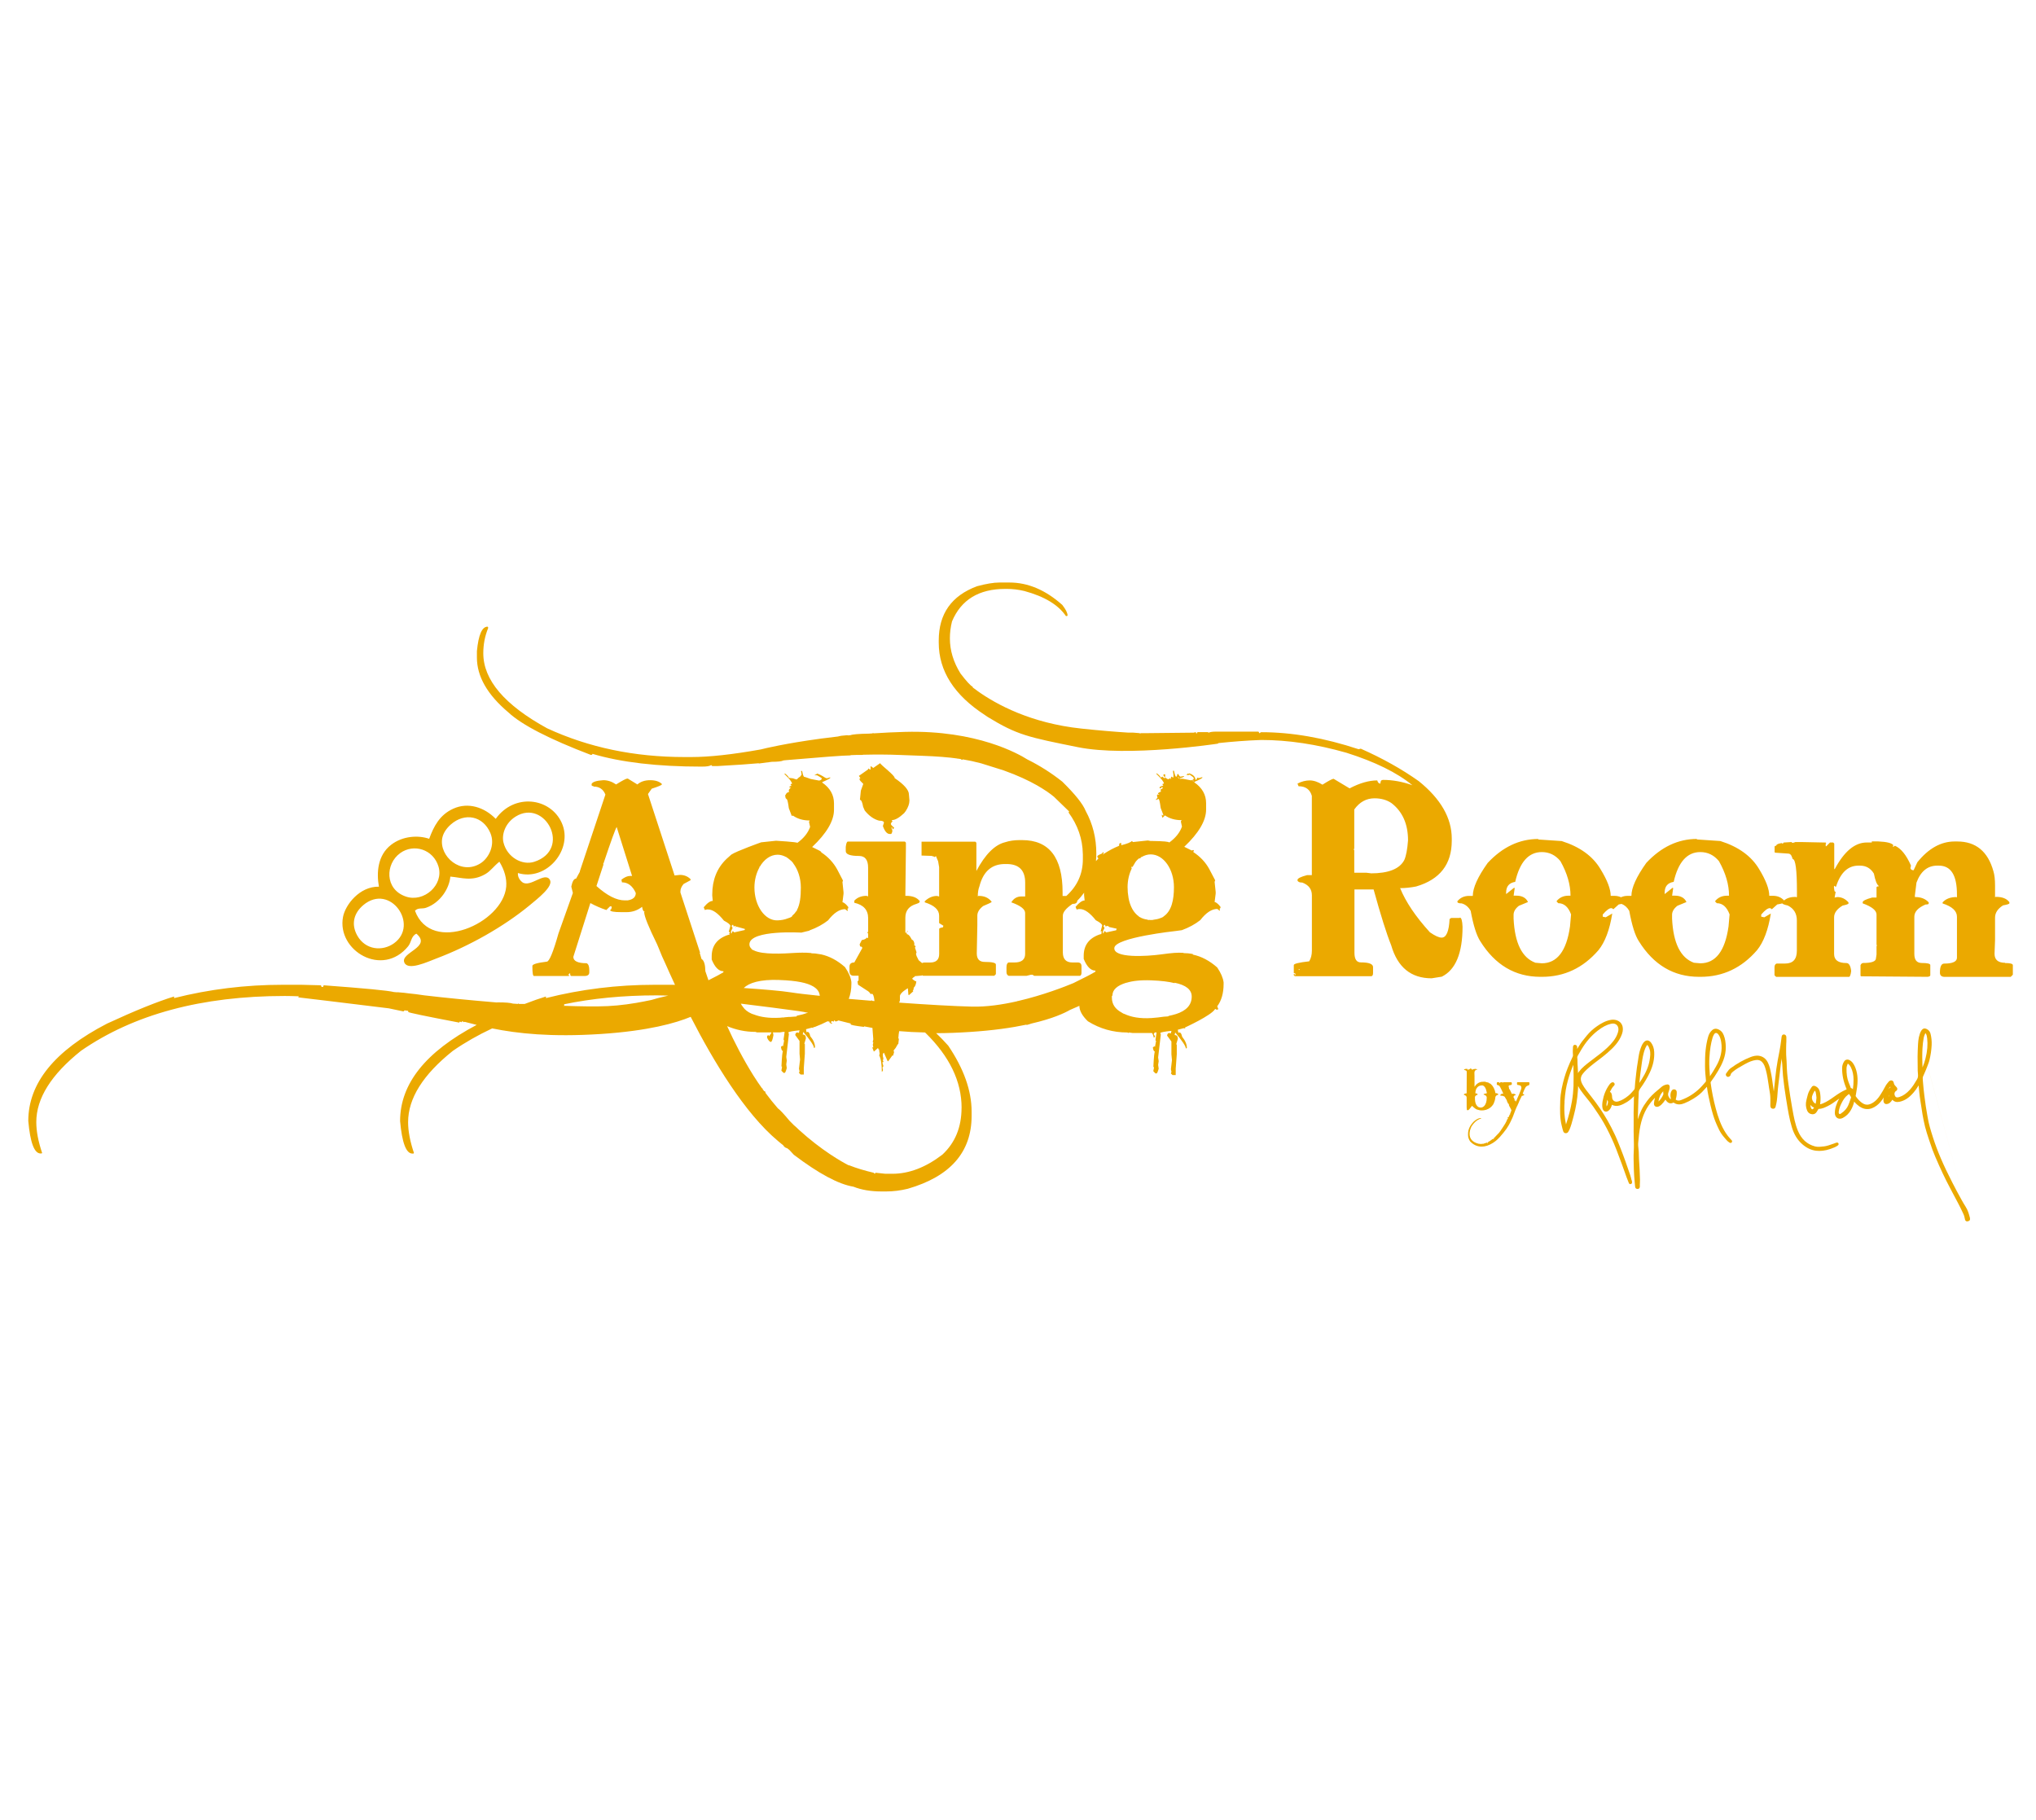 <svg xmlns="http://www.w3.org/2000/svg" id="a" viewBox="0 0 440 393.4"><defs><style>.b{fill:#eba900;}</style></defs><path class="b" d="M425.74,263.29c-.22-.85-.45-1.73-.96-2.5-.25-.38-.48-.79-.71-1.19l-.06-.1c-.76-1.35-1.48-2.72-2.08-3.89-1.97-3.83-3.27-6.86-4.22-9.85-.47-1.48-.88-2.81-1.11-4.2-.05-.29-.1-.57-.15-.86-.18-1.04-.36-2.11-.48-3.17-.03-.28-.07-.56-.11-.84-.05-.4-.11-.81-.14-1.22-.02-.29-.05-.57-.08-.86-.03-.34-.07-.68-.09-1.02,0-.06,0-.13-.01-.19-.02-.26-.04-.5.04-.71.09-.23.2-.47.3-.69.12-.26.25-.54.35-.81.07-.18.14-.36.21-.54.2-.51.42-1.04.55-1.59.25-1.03.4-2.06.46-3.16.04-.86-.04-1.68-.25-2.51-.12-.46-.42-.81-.87-1.01-.4-.19-.78-.09-1.05.27-.19.26-.3.55-.39.8-.34.98-.38,1.99-.42,2.98,0,.22-.02.43-.03.65-.05.86-.03,1.73-.02,2.57,0,.28,0,.55.01.83v.29c0,.41,0,.83.05,1.25.05.49.04.86-.16,1.2l-.03.06c-.47.8-.92,1.55-1.52,2.22-.74.82-1.47,1.33-2.3,1.6-.32.1-.56.11-.72.02-.16-.09-.27-.29-.33-.61-.05-.22.11-.6.3-.69.16-.08.27-.22.3-.38.03-.17-.04-.35-.18-.49l-.03-.03c-.26-.27-.49-.49-.54-.85-.04-.28-.19-.48-.42-.54-.23-.07-.49.03-.69.26-.25.29-.53.63-.73,1.02-.35.68-.73,1.31-1.07,1.83-.47.75-.95,1.26-1.51,1.63-.85.55-1.52.63-2.18.26-.75-.42-1.27-1.09-1.64-1.61,0,0,0-.03,0-.07.03-.17.06-.34.09-.51.08-.46.16-.93.22-1.39.23-1.81.07-3.24-.51-4.49-.22-.47-.55-1.06-1.19-1.36-.41-.19-.84-.08-1.09.29-.29.43-.45.94-.45,1.47-.01,1.45.28,2.88.9,4.36.03.07.07.16.08.22-.05.03-.14.07-.21.1-.85.37-1.61.86-2.48,1.48-.83.59-1.59,1.11-2.44,1.46-.18.07-.38.15-.61.19.11-.71.13-1.4.05-2.08-.07-.59-.17-1.41-1.02-1.81-.14-.07-.56-.27-.86.18-.18.28-.38.57-.53.87-.23.45-.35.93-.46,1.4-.04.16-.08.32-.12.48-.22.82-.17,1.61.15,2.35.21.47.59.73,1.12.77.42.02.77-.19.99-.6.05-.1.11-.19.17-.28.05-.08.1-.16.15-.25.02-.03.03-.03.04-.03.74,0,1.37-.31,1.98-.61l.06-.03c.66-.33,1.25-.75,1.83-1.17.2-.15.41-.29.61-.43l-.04.06c-.18.28-.3.57-.42.86l-.07.17c-.3.73-.45,1.4-.44,2.05,0,.48.2.88.54,1.08.33.2.76.19,1.17-.02.76-.4,1.36-.98,1.77-1.73.33-.58.56-1.19.7-1.81.17.22.37.41.56.59l.02.02c1.36,1.26,2.84,1.34,4.28.25.59-.45,1.1-1.03,1.53-1.77-.05.2-.07.4-.07.62,0,.36.11.6.3.73.19.13.46.13.78,0,.14-.05.25-.14.33-.21.2-.17.37-.37.52-.63.39.43.91.58,1.54.44,1.11-.23,2.04-.84,3.03-1.98.39-.44.75-.95,1.1-1.56.01.12.03.24.04.36.04.38.08.75.11,1.12.05.6.14,1.2.23,1.79.04.26.08.52.12.78.19,1.34.46,3.1.89,4.86.22.9.52,1.79.8,2.65.07.21.14.41.21.62.43,1.32.8,2.31,1.19,3.21,1.12,2.62,2.12,4.74,3.15,6.67.24.45.48.91.72,1.37.34.65.69,1.33,1.05,1.98.3.55.58,1.14.85,1.7.1.21.2.42.3.63.2.41.3.86.37,1.24.04.19.14.29.21.34.07.04.15.07.24.07.06,0,.13-.01.21-.03.46-.13.46-.43.41-.61M425.51,263.37,415.48,226.42c.03-.66.12-1.34.26-2.15.05-.29.17-.55.29-.84l.03-.06s.03-.06.04-.08c.02.01.04.04.07.08.21.3.27.67.31,1.05.15,1.34.04,2.75-.35,4.32-.17.68-.38,1.33-.66,1.97-.07-1.48-.07-2.9,0-4.3M408.1,237.12c.06-.18.14-.36.25-.53-.06.18-.14.35-.25.53M408.45,234.93l.02-.03s.02-.02.03-.03c0,.01.01.03.02.04l.02.04s.01.03.01.04c0,0,0,0-.01,0-.16.11-.32.24-.47.42.11-.17.24-.34.38-.49M397.93,240.62l-.05.03c-.2.13-.29.16-.36.11-.05-.03-.2-.13-.15-.5,0,0,0,0,0,0,.08-.71.36-1.35.63-1.88.3-.6.7-1.27,1.34-1.75.09-.06.17-.13.27-.18.09.15.18.29.27.43l.12.19c.05.08.03.16.01.21-.07.19-.13.38-.2.57-.24.71-.46,1.38-.95,1.94-.3.35-.61.61-.94.82M400.42,235.43s0,0,0,0c-.07-.13-.2-.22-.38-.27-.03,0-.07-.02-.1-.12-.08-.26-.19-.51-.29-.75-.06-.14-.11-.27-.16-.41-.32-.84-.46-1.78-.44-2.95,0-.36.13-.71.24-.98.01-.03.03-.06.04-.07.02,0,.04.02.08.05.26.2.46.47.64.86.34.74.51,1.56.52,2.51,0,.78-.04,1.48-.14,2.13M391.74,239.73c-.06.04-.11.06-.21-.03-.14-.14-.2-.32-.25-.56-.03-.11-.04-.22-.04-.34.21.26.46.47.8.59-.09.15-.19.26-.3.34M391.6,236.95c.11-.37.29-.76.54-1.17.02-.03.03-.04.04-.05.01,0,.03.02.06.05.15.16.18.37.21.61.01.08.02.17.04.25.03.12.04.25.05.41,0,.07.01.14.02.22-.03.41-.09.85-.17,1.28-.56-.22-.95-1.02-.78-1.6"></path><path class="b" d="M374.18,246.4c-.05-.07-.1-.12-.15-.17l-.06-.06c-.38-.41-.69-.8-.96-1.21-1.14-1.72-1.76-3.68-2.21-5.36-.5-1.86-.87-3.72-1.11-5.54-.02-.14,0-.2.05-.26.51-.68,1.02-1.45,1.55-2.34.84-1.41,1.7-3.14,1.67-5.19-.02-1.01-.15-1.78-.43-2.49-.14-.35-.33-.74-.69-1.01-.71-.53-1.34-.57-1.85-.1-.4.36-.68.83-.85,1.43-.25.89-.43,1.83-.54,2.85-.13,1.16-.13,2.34-.13,3.49,0,1.01.1,2.03.2,3.02v.05c.02.16,0,.22-.05.29-.11.12-.22.25-.33.38-.28.32-.57.65-.87.95-1.18,1.17-2.57,2.06-4.14,2.63-.4.15-.73.14-1.03-.02-.12-.06-.13-.09-.09-.2.15-.5.22-.99.2-1.48-.01-.47-.33-.58-.47-.61-.16-.03-.47-.02-.67.35-.23.43-.28.9-.17,1.48l.02.07c.01.05.03.14.02.16,0,0,0,0-.02.02-.03.01-.08.05-.19-.09-.38-.49-.48-.85-.34-1.26l.04-.12c.12-.34.24-.69.26-1.08,0-.08.02-.33-.16-.49-.18-.16-.43-.11-.51-.09-.43.08-.78.25-1.07.49-.1.08-.2.17-.3.26-.15.13-.29.25-.44.37-1.02.83-1.8,1.61-2.43,2.46-.49.65-.88,1.27-1.19,1.91-.34.7-.6,1.37-.79,2.03.01-.96.05-1.91.08-2.85.01-.44.03-.88.04-1.32,0-.22.02-.45.04-.67.02-.31.04-.63.04-.95,0-.28.09-.54.29-.82.87-1.2,1.56-2.36,2.11-3.53.71-1.53,1.02-2.98.94-4.42-.04-.77-.26-1.43-.65-1.97-.25-.34-.53-.52-.83-.52h-.01c-.3,0-.59.17-.85.51-.2.26-.34.55-.44.8-.29.69-.49,1.47-.62,2.37-.05.37-.11.74-.17,1.11-.11.67-.22,1.36-.29,2.05-.03.33-.07.65-.11.98-.09.8-.19,1.63-.23,2.45,0,.16-.06.29-.16.41-.4.46-.77.9-1.23,1.27-.77.63-1.47,1.02-2.18,1.23-.37.11-.7.06-.95-.12-.24-.18-.38-.48-.38-.85,0-.22-.04-.44-.12-.67v-.03c-.05-.1-.12-.33-.36-.36l.07-.14c.23-.44.44-.86.78-1.19.32-.3.15-.55.07-.64-.09-.1-.3-.24-.63-.03-.19.12-.32.29-.41.42-.74,1.03-1.22,2.22-1.45,3.55-.08.48-.14,1.05,0,1.61.09.33.29.57.56.64.27.07.57-.03.83-.28.31-.3.51-.69.62-1.18.53.28,1.1.32,1.69.14.52-.16,1.03-.41,1.56-.74.57-.35,1.06-.8,1.53-1.25-.04.46-.04.92-.04,1.37,0,.35,0,.71-.02,1.06-.04.74-.03,1.49-.02,2.22,0,.55.01,1.11,0,1.67-.02.85,0,1.7.02,2.53.03,1.02.06,2.07,0,3.11-.06,1.02-.03,2.05,0,3.05,0,.27.02.54.02.82.02.94.11,1.89.19,2.8.03.29.05.57.08.86.03.37.21.55.53.55h0c.19,0,.31-.08.37-.15.1-.11.14-.25.13-.43-.02-.24,0-.48.01-.73.01-.22.02-.44.02-.67-.04-1.37-.1-2.96-.22-4.52-.02-.29-.03-.59-.03-.88,0-.41-.02-.83-.07-1.24-.05-.44-.11-.95-.06-1.43.03-.27.05-.54.08-.81.06-.62.12-1.27.22-1.9.39-2.43,1.13-4.26,2.3-5.77.32-.42.66-.81,1.03-1.19-.12.42-.19.81-.23,1.2-.02.28.06.51.25.65.18.14.44.17.71.07.22-.08.43-.22.66-.44.35-.35.63-.7.86-1.07.05.08.1.14.14.21.46.61.95.75,1.62.43,0,0,0,0,0,0,.86.63,1.76.38,2.36.14.61-.24,1.22-.55,1.92-.98,1-.61,1.72-1.21,2.29-1.89.2-.24.41-.46.63-.69.11.75.21,1.45.37,2.16.27,1.27.57,2.63.98,3.97.29.97.7,1.97,1.28,3.16.29.6.7,1.2,1.21,1.77.06.07.12.13.17.2.24.28.48.57.82.77l.02.02c.26.19.43.06.51-.02.09-.1.15-.27-.03-.5l-.02-.02ZM370.84,223.26s.02,0,.02,0c.17,0,.35.12.51.33.37.5.51,1.09.6,1.66.28,1.73-.08,3.45-1.12,5.25-.41.71-.82,1.42-1.31,2.11-.02-.18-.03-.36-.04-.54,0-.11-.01-.23-.02-.34-.1-1.22-.12-2.22-.06-3.16.1-1.73.32-3.11.7-4.35.07-.22.18-.43.26-.59.13-.24.3-.37.47-.38M359.48,236.47s-.03.08-.04.11l-.02.05c-.23.54-.57,1.02-1.01,1.44.12-.93.46-1.65,1.03-2.21-.01.2,0,.4.04.6M355.93,225.91s.04-.06.05-.07c.01,0,.04.02.07.06.25.27.38.63.47.96.21.72.11,1.46-.02,2.27-.22,1.34-.77,2.66-1.72,4.16-.11.17-.22.34-.34.51-.05.08-.11.16-.17.25,0-.07.02-.15.03-.22.01-.1.03-.19.03-.29.1-1.02.24-2.04.36-2.89.02-.17.05-.34.07-.51.16-1.21.34-2.46.81-3.6.09-.21.2-.4.34-.63M347.21,239.13c-.06-.26-.05-.53.02-.82.03-.12.05-.25.07-.37.01-.09.03-.18.04-.26.04.11.09.21.13.3.1.2-.06.87-.26,1.16"></path><path class="b" d="M352.6,255.09c-.08-.34-.16-.69-.27-1.02l-.07-.22c-.64-1.88-1.31-3.82-2.06-5.7l-.19-.48c-.3-.75-.6-1.52-.95-2.27-.55-1.18-1.08-2.21-1.62-3.16-1.01-1.76-2.16-3.47-3.54-5.22-.12-.15-.24-.31-.36-.46-.55-.68-1.11-1.39-1.54-2.16-.51-.92-.49-1.64.07-2.34.48-.6,1.05-1.11,1.49-1.48.57-.49,1.19-.95,1.78-1.4.69-.52,1.4-1.06,2.06-1.64,1.25-1.1,2.51-2.32,3.12-4.04.27-.77.27-1.43,0-2.02-.42-.91-1.48-1.19-2.3-1.07-1.2.18-2.22.79-3.05,1.36-.86.59-1.61,1.27-2.24,2.04l-.24.3c-.49.59-1,1.21-1.41,1.9-.14.23-.28.47-.44.71.02-.14,0-.28,0-.4v-.06c-.02-.25-.21-.42-.47-.44-.17,0-.39.06-.43.43-.03.3-.04.6-.04.88,0,.1,0,.2,0,.3,0,.12,0,.24.02.36.02.22.04.41-.05.6-.86,1.79-1.41,3.19-1.8,4.55-.39,1.36-.84,3.17-.89,5.08v.21c-.05,1.66-.1,3.37.32,5.04.03.11.05.22.08.33.07.3.14.6.25.9.04.11.15.39.49.42.26.02.47-.09.6-.3.1-.16.19-.33.27-.5.33-.79.55-1.61.76-2.41.05-.18.09-.36.14-.54.48-1.77.79-3.61.91-5.45.02-.33.04-.67.05-1,.3.61.71,1.16,1.16,1.75.26.34.53.67.79.99.45.55.91,1.12,1.31,1.71.13.19.26.38.39.57.45.66.92,1.35,1.35,2.04.77,1.25,1.51,2.66,2.33,4.45.65,1.42,1.2,2.9,1.73,4.34.14.37.27.73.41,1.09.19.49.37,1,.54,1.5.28.8.57,1.62.9,2.41,0,.01,0,.02.01.04.09.26.24.32.36.32.04,0,.08,0,.11-.02.13-.04.34-.16.25-.56l-.06-.25ZM338.1,238.16c.07-1,.15-1.81.27-2.55.11-.71.29-1.42.45-2.03.29-1.11.69-2.24,1.2-3.45.05,1.53.08,3.09.03,4.63-.04,1.03-.15,2.13-.34,3.25-.26,1.54-.68,3.18-1.28,5.01-.02-.11-.04-.21-.06-.31-.07-.37-.15-.76-.19-1.13-.13-1.1-.15-2.22-.06-3.42M340.97,228.17c.12-.2.24-.41.36-.61.14-.24.28-.48.42-.72,1.01-1.69,2.17-3.03,3.54-4.09,1.02-.79,1.93-1.27,2.86-1.48.14-.03.28-.05.41-.05.55,0,.97.29,1.14.81.14.43.03.89-.1,1.27-.42,1.25-1.28,2.2-2.15,3.04-.93.9-1.98,1.69-3,2.45-.25.18-.49.37-.75.57-.87.66-1.77,1.35-2.47,2.26-.08.1-.15.21-.21.31,0-.13,0-.27-.01-.4,0-.32-.03-.63-.05-.94-.03-.41-.06-.84-.05-1.26v-.06c0-.17,0-.35-.03-.53-.04-.21-.01-.39.11-.58"></path><path class="b" d="M396.81,246.98h-.03c-.1.05-.2.08-.29.12-.13.05-.27.09-.4.14-.66.24-1.29.46-1.97.54h-.12c-.6.08-1.17.14-1.74,0-1.74-.46-2.95-1.56-3.71-3.37-.61-1.46-.9-3.05-1.17-4.58l-.07-.38c-.31-1.69-.56-3.42-.8-5.09l-.04-.3c-.2-1.36-.32-2.77-.35-4.18,0-.37-.04-.74-.06-1.1-.04-.5-.07-1.02-.06-1.53,0-.2,0-.4,0-.61,0-.34,0-.67.02-.99.04-.38.03-.75.03-1.12,0-.12,0-.24,0-.36,0-.18-.06-.33-.16-.44-.1-.1-.23-.15-.37-.15h0c-.42,0-.48.41-.5.54-.03.24-.06.47-.09.71-.09.71-.19,1.44-.33,2.15l-.06.33c-.24,1.22-.49,2.49-.66,3.75-.07.51-.12,1.03-.18,1.54-.04.4-.08.8-.13,1.19-.09.71-.16,1.41-.23,2.12-.03-.21-.06-.43-.09-.64-.03-.23-.07-.46-.1-.7l-.05-.35c-.08-.61-.16-1.24-.28-1.85-.03-.13-.05-.26-.08-.39-.15-.78-.31-1.59-.69-2.34-.4-.81-1.03-1.29-1.85-1.44-.72-.13-1.39.08-1.89.27-1.43.55-2.84,1.34-4.31,2.41-.32.23-.54.53-.74.82-.07.09-.13.19-.2.28-.06.07-.21.33.07.63.16.17.39.19.6.05.11-.07.26-.19.29-.4.05-.25.22-.41.48-.63.68-.57,1.47-1.01,2.24-1.44l.39-.22c.88-.49,1.59-.76,2.3-.86.56-.08.98.04,1.34.39.47.47.66,1.07.86,1.8.27,1,.42,2.05.57,3.06.04.25.08.51.11.76.02.14.04.27.07.41.1.59.2,1.2.21,1.81,0,.44.02.94,0,1.42-.01.26-.04.81.53.87.51.05.6-.38.64-.57,0-.04.01-.07.02-.1.08-.29.15-.62.21-1.02.08-.56.12-1.14.16-1.69.04-.53.08-1.07.15-1.6.15-1.12.27-2.13.37-3.08.09-.97.24-1.95.38-2.87,0,.05,0,.1,0,.16,0,.05,0,.09,0,.14.1.66.14,1.35.17,2.01.03.48.05.98.1,1.47.07.63.15,1.27.22,1.89l.09.71c.1.78.23,1.57.35,2.33.04.24.08.49.12.73.29,1.8.59,3.66,1.13,5.46.47,1.57,1.21,2.78,2.26,3.7.92.81,1.93,1.29,3,1.41.23.03.46.04.69.04,1.01,0,2.08-.25,3.3-.78.19-.08.36-.19.53-.29l.09-.06c.3-.18.26-.39.21-.49-.04-.09-.17-.28-.5-.14"></path><path class="b" d="M330.53,234.13c0,.29-.06.44-.19.44-.34.1-.57.26-.68.48-.13.21-.29.57-.49,1.07l-.11.31h.02c.12,0,.23.07.34.22v.02s-.15.08-.44.17l-.02.02h-.02l-.04-.04-.07.14v.02s-.02.04-.04.06l-.33.67s0,.01,0,.02h0s-.12.24-.12.24c-.07.2-.12.34-.16.42l-.15.31-.15.36-.02-.02s-.02.04-.03.07v.05s-.01.03-.04.04c-.03.07-.07.15-.11.25h.02s-.06.1-.09.16c-.11.28-.25.62-.4,1.03h0v.03c-.04.12-.08.21-.11.27-.02.05-.04.11-.06.17-.1.3-.25.62-.42.96-.08.17-.16.34-.24.51,0,0,0,0,0,0-.2.41-.43.81-.7,1.2l-.02.04h0c-.05.07-.1.14-.15.22-.4.55-.85,1.11-1.28,1.58v.02c-.05.07-.11.12-.17.17-.05.05-.1.1-.15.15-.02.04-.06.08-.11.12-.24.24-.46.44-.64.57,0,0,0,0,0,0-.13.11-.3.23-.52.37-.85.53-1.66.8-2.42.8-.97,0-1.81-.38-2.52-1.14-.29-.46-.44-.9-.44-1.33v-.31c0-.93.42-1.82,1.26-2.66.55-.48,1.04-.73,1.45-.73h.07l.07.07s-.13.09-.39.15c-.65.28-1.22.81-1.72,1.6-.27.56-.41,1.1-.41,1.6,0,1.09.65,1.8,1.94,2.13l.53.05.41-.05.02.02h.02l.9-.29.02.02v.02l-.02.07.02.15h.05l-.02-.17c.1-.04.15-.11.15-.22.23-.08.57-.31,1.04-.68h.02s.05.02.05.07l.02.02h.02l.07-.02v-.07l-.07-.1.02-.02.15-.07s.15-.22.46-.51l.56-.58.23-.31h0s.12-.15.12-.15v-.05h.02s0,0,0,0l.31-.46.15-.22.51-.8.1-.19h0c.08-.18.13-.29.17-.33l.12-.24s-.06-.04-.07-.12h.13s.17-.32.17-.32c0,0,0,0,0,0h-.02l-.1-.1v-.02l.07-.07h.15c0-.05.03-.08.05-.09l.04-.08c.07-.24.15-.41.24-.51.02.06.05.1.07.1l.02-.02v-.02s-.03-.06-.1-.07l.31-.8s-.07-.06-.07-.15l-.15-.31c-.24-.41-.36-.66-.36-.75l.05-.07v-.05l-.19-.1-.29-.63.02-.07-.48-.8c-.23-.15-.48-.22-.73-.22h-.15s-.06-.03-.07-.1c.09-.23.26-.34.51-.34h.15c-.52-1.18-.84-1.77-.97-1.77-.29-.09-.44-.15-.44-.19v-.34c0-.09.03-.15.1-.17h.41c0,.07.03.12.1.15.1,0,.15-.05.15-.15h.36l.24.07.07-.07h1.7c.08.05.12.11.12.19l-.02.27v.07s-.19.09-.58.15c-.06.07-.1.13-.1.19v.02l.1.36-.02.07c.01.1.08.19.19.27l.44.94.19-.05h.1c.24,0,.42.08.56.24v.02s-.11.08-.34.15c-.11.11-.17.22-.17.31.18.34.27.53.27.58-.05.02-.07.06-.07.15l.02.02h.05l.07-.05h.02l.1.24h.1c.03-.11.05-.17.08-.19l.15-.34s0,0-.01,0c.16-.34.29-.64.41-.91h0c.35-.82.53-1.32.53-1.51-.04-.36-.19-.53-.44-.53-.02-.03-.17-.06-.46-.1l-.05-.19v-.22c0-.09.03-.15.1-.17h2.4c.12,0,.19.07.19.22ZM323.8,236.54c0,.06-.05.1-.15.1-.34.12-.51.35-.51.68-.02.32-.15.77-.41,1.33-.36.58-.88.99-1.57,1.21l-.46.1h0s-.03.02-.05.02v-.02h-.02l-.07.02v-.02l-.02.02h-.17v.02s-.05,0-.07,0v-.02h-.05v.02s-.02,0-.02,0h0s-.12-.01-.12-.01h0s-.04,0-.06,0h0s0,0,0,0c0,0-.02,0-.02,0h0s-.01,0-.01,0c-.09,0-.18-.02-.28-.04l-.51-.13c-.25-.07-.62-.34-1.11-.82-.37.5-.63.81-.78.94h-.31s-.07-.21-.07-.63v-2.11c0-.27-.2-.46-.61-.58v-.02c0-.14.17-.24.51-.29l.1.02.02-4.7c0-.18-.19-.31-.56-.39l-.02-.1c.15-.08.27-.12.36-.12h.17l.24.02-.02.1.02.07-.02.02h.12c0-.06.02-.1.05-.1l.1.02.15-.05.02.02h.02l.02-.02-.02-.02v-.02l.17-.12h.1l.19.17.02-.02c.02.08.04.12.07.12h.02s.14-.1.41-.19l.07.1c0-.06.02-.1.05-.1h.1c.1,0,.21.02.34.07l.02-.02.02.02-.02.02v.07h.05v.02s-.06.07-.15.07h-.07c0-.08-.02-.12-.07-.12l-.05.05s.07.02.07.05v.02c-.21.1-.31.31-.31.63l.02.73v.24l-.02.02.02.02v1.96h.02l.21-.29c.21-.28.57-.52.78-.61.25-.1.46-.16.61-.16l.02.02v.02l.15-.05h.46l.12-.02c.02.08.04.12.07.12v-.05c.47.09.7.17.7.24v.02h-.05v.02h.05l.02.02.05-.05c.52.27.92.81,1.19,1.62l.12.56.07-.02c.23,0,.41.08.56.24ZM321.31,236.01s-.04-.03-.06-.07c-.03-.19-.08-.38-.15-.56v-.02s0,0,0,0c-.17-.42-.44-.77-.8-.77-.47,0-.78.16-.99.38-.06.04-.09.08-.11.13-.02.03-.04.06-.06.1h-.02v.04s-.03.06-.05.09v-.06h-.02c-.15.38-.22.72-.22,1.02l.29.05.02-.02s.02.07.07.07l.15.15v.02l-.44.24c-.11.13-.17.22-.17.29v.29c0,.99.27,1.62.8,1.91.4.15.67.09.86,0,.07-.03.11-.05.13-.08.05-.03.09-.07.13-.1h0s.02-.01.03-.02c0,0,0,0,0,0,0,0,.01-.01.02-.02.38-.38.58-.99.58-1.84v-.02c0-.25-.16-.44-.48-.56h0s-.05-.02-.07-.02c-.14-.05-.19-.07-.09-.17.02-.02.04-.03.07-.05v.05s.22-.11.22-.11c.11-.02.24-.03.35-.03v-.02h0c0-.08,0-.15-.01-.23l.04-.04v-.02Z"></path><path class="b" d="M88.24,204.47c.68-.85.6-2.15,1.75-2.67,3.45,2.94-3.62,4.05-2.59,6.27.82,1.76,4.85-.12,6.98-.94,6.87-2.6,14.34-6.73,20.11-11.49,1.7-1.42,5.14-4.06,4.35-5.47-1.07-1.89-4.23,1.74-5.94.52-.28-.2-1.06-.92-.98-2,6.15,1.88,12.06-5.12,9.48-10.84-2.47-5.48-10.27-6.47-14.27-.87-2.46-2.53-5.97-3.65-9.17-2.2-2.97,1.34-4.23,3.86-5.21,6.51-2.3-.8-5.7-.66-8.23,1.3-2.94,2.27-3.17,6.06-2.63,9.05-4.18-.1-7.27,3.93-7.76,6.53-1.39,7.28,8.53,13.23,14.12,6.3ZM111.43,176.49c6.4-3.99,12.21,7.11,4.03,9.77-2.56.84-5.88-.94-6.66-4.2-.4-1.66.34-4.14,2.63-5.57ZM95.58,181.11c.21-1.03.86-2.04,1.82-2.89,3.03-2.69,6.99-1.88,8.57,1.81,1.11,2.6-.35,5.42-2.08,6.53-4.27,2.75-9.07-1.52-8.31-5.45ZM97.32,189.46c2.4.19,4.65,1.15,7.57-.54,1.17-.69,1.69-1.59,3.03-2.68,1.06,1.72,1.63,3.6,1.48,5.38-.68,7.92-16.19,14.81-19.72,5.22.67-.72,1.54-.35,2.38-.64,3.13-1.09,5.06-4.23,5.26-6.73ZM86.47,184.39c2.98-2.15,7.18-.79,8.29,2.89,1.19,3.97-3.14,7.84-7.06,6.49-4.62-1.58-4.42-7.08-1.23-9.37ZM78.51,195.62c5.82-4.86,12.14,4.28,6.64,8.25-2.52,1.81-6.17,1.45-7.92-1.63-1.43-2.51-.74-4.92,1.29-6.62ZM251.8,167.34v.58h-.12l-.23-.23v-.34h.35ZM192.75,177.26v.11l.11.11v.12c-.11,0-.23.15-.34.46,0,.17.23.44.69.8v.12l-.23.23h-.12v-.34h-.23l.23.69c-.08.46-.19.69-.34.69h-.23c-.59,0-1.09-.57-1.49-1.73l.23-.69c0-.31-.35-.46-1.04-.46-1.13-.29-2.17-1.02-3.11-2.19l-.35-.81c-.17-1-.4-1.5-.69-1.5l.2-1.99.52-1.44c0-.13-1.3-1.03-.61-1.28l-.34-.46,1.96-1.38.11-.23.35.23h.11v-.69h.12l.46.35,1.5-1.04c0,.31,3.33,2.76,3.11,3.22,2.07,1.4,3.1,2.59,3.1,3.56l.11,1.27c0,.73-.27,1.49-.8,2.3l-.35.46c-1.07,1-1.95,1.5-2.64,1.5ZM195.97,201.53v-.12l.23-.23v.12l-.23.23ZM315.45,198.4h-1.84l-.34.23c-.13,2.69-.71,4.02-1.72,4.02-.58,0-1.42-.38-2.53-1.15-3.09-3.39-5.23-6.58-6.44-9.55h.12c.98,0,2.09-.11,3.33-.35,5.14-1.5,7.71-4.79,7.71-9.89v-.46c0-4.45-2.38-8.59-7.13-12.42-3.68-2.61-7.86-4.95-12.54-7.02l-.46.12c-7.4-2.45-14.41-3.68-21.05-3.68l-.46.23c0-.23-.07-.35-.23-.35h-9.2c-.65,0-1.15.08-1.49.23l-.12-.12h-2.18c-.13,0-.19.1-.21.26-.05,0-.11,0-.16,0l-.09-.27-.46.12-10.47.11h-.92l-.04.04c-.1,0-.21-.01-.31-.02v-.03s-1.38-.11-1.38-.11h-1.04c-2.85-.18-6.16-.45-10.09-.87-10.94-1.16-18.41-5.23-22.48-8.14-.03-.03-.07-.05-.09-.08h-.01c-.33-.23-.63-.46-.91-.67v-.13c-.52-.29-1.4-1.25-2.64-2.88-1.53-2.45-2.3-4.98-2.3-7.59,0-1.23.15-2.45.46-3.68,1.97-4.68,5.81-7.02,11.5-7.02h.35c1.24,0,2.51.15,3.8.46,4.31,1.17,7.31,2.97,8.97,5.41h.23l.12-.12c0-.55-.38-1.32-1.15-2.3-3.62-3.22-7.42-4.83-11.39-4.83h-2.19c-1.24,0-2.86.27-4.83.8-5.52,2.05-8.28,5.96-8.28,11.73v.46c0,6.13,3.34,11.35,9.99,15.66.19.14.38.27.58.4,6.43,3.93,8.72,4.36,19.52,6.54,10.79,2.18,30.2-.76,30.2-.76l.18-.13c2.98-.31,6.03-.56,9.23-.67,5.81,0,11.94.92,18.4,2.76,6.19,1.96,10.94,4.29,14.26,7.02-2.15-.77-4.26-1.15-6.32-1.15-.39,0-.58.23-.58.69v.11c-.35,0-.58-.23-.69-.69-1.8,0-3.79.57-5.98,1.72l-3.45-2.07c-.27,0-1.07.42-2.41,1.27-.98-.61-1.9-.92-2.76-.92s-1.78.23-2.64.69l.23.57c1.52,0,2.47.69,2.87,2.07v17.14h-1.03c-1.38.36-2.07.71-2.07,1.04v.11c.1.31.44.46,1.04.46,1.38.52,2.07,1.43,2.07,2.76v11.96c0,.88-.19,1.65-.58,2.3-2.22.25-3.33.52-3.33.81v1.72l.34.11v.35h-.12v-.23h-.23v.23l.23.23h16.56c.23-.05.35-.29.35-.69v-1.27c0-.69-.88-1.03-2.64-1.03-.92,0-1.38-.69-1.38-2.07v-13.69h4.14c1.53,5.56,2.8,9.58,3.8,12.07,1.38,4.76,4.29,7.13,8.74,7.13l2.19-.35c2.99-1.47,4.49-5.08,4.49-10.81-.06-1.3-.25-1.96-.58-1.96ZM280.83,209.67l-.23-.23h.23v.23ZM296.24,188.74l-.92-.11h-2.65v-4.94h-.13c.06-.14.13-.34.13-.34v-8.4c1.15-1.61,2.61-2.41,4.37-2.41,1.44,0,2.67.35,3.68,1.04,2.38,1.84,3.57,4.52,3.57,8.05-.15,1.97-.42,3.39-.81,4.25-1,1.92-3.41,2.88-7.25,2.88ZM433.34,208.09c-1.53,0-2.3-.65-2.3-1.95l.11-2.99v-4.83c0-1.03.58-1.91,1.72-2.64.92-.16,1.38-.3,1.38-.46v-.23c-.57-.77-1.53-1.15-2.87-1.15h-.12l-.11.11v-2.53c0-1.29-.11-2.32-.35-3.11-1.19-4.29-3.8-6.44-7.82-6.44h-.57c-2.95,0-5.64,1.5-8.05,4.49l-.81,1.73c-.38,0-.61-.16-.69-.46l.11-.46v-.12c-1-2.26-2.15-3.68-3.45-4.26l-.35.23h-.11l.11-.35c-.34-.46-1.42-.73-3.22-.81h-1.38l-.11.12.11.11h-1.15c-2.57,0-4.87,1.92-6.91,5.75h-.11v-5.52l-.23-.23h-.69l-.8.81h-.12v-.58l.12-.11-.12-.11-5.41-.11h-1.15s-.8.38-.8,0l-1.73.11s-.29.5-.34.11c0,0-1.27.12-1.27.58-.23,0-.35.08-.35.23v1.15l.11.12,2.88.2c.65.02.8.89.92,1.18.61,0,.92,2.34.92,7.02v1.15l-.12.11-.12-.11c-1.11,0-1.95.26-2.54.78-.61-.67-1.41-1.01-2.39-1.01h-.81c0-1.45-.73-3.37-2.18-5.75-1.67-2.82-4.47-4.85-8.4-6.09l-5.06-.34v-.11c-4.06,0-7.71,1.73-10.93,5.17-2.15,3.01-3.22,5.39-3.22,7.13h-.81c-.53,0-1.01.1-1.44.3-.42-.19-.89-.3-1.42-.3h-.81c0-1.45-.73-3.37-2.19-5.75-1.66-2.82-4.47-4.85-8.4-6.09l-5.06-.34v-.11c-4.07,0-7.71,1.73-10.93,5.17-2.15,3.01-3.22,5.39-3.22,7.13h-.8c-1.06,0-1.9.39-2.53,1.15v.12c0,.23.31.35.92.35.8.21,1.46.75,1.95,1.61.58,3.14,1.27,5.33,2.07,6.56,3.2,5.14,7.54,7.7,13,7.7h.35c4.81,0,8.87-1.91,12.19-5.75,1.42-1.74,2.42-4.39,2.99-7.93l-1.38.8h-.11l-.57-.12v-.46c.78-.92,1.4-1.38,1.84-1.38h.12l.34.23,1.15-1.03c.24-.04.44-.08.62-.12.67.26,1.23.75,1.66,1.5.58,3.14,1.26,5.33,2.07,6.56,3.2,5.14,7.54,7.7,13,7.7h.35c4.81,0,8.87-1.91,12.19-5.75,1.42-1.74,2.42-4.39,2.99-7.93l-1.38.8h-.12l-.58-.12v-.46c.79-.92,1.4-1.38,1.84-1.38h.12l.35.23,1.15-1.03c.48-.08.83-.16,1.08-.23.13.16.52.31,1.2.46,1.31.65,1.96,1.72,1.96,3.22v6.56c0,1.84-.84,2.76-2.53,2.76h-1.84c-.31.11-.46.39-.46.81v1.73l.35.34h15.76c.19,0,.35-.42.46-1.26-.13-1.15-.48-1.73-1.04-1.73-1.76,0-2.65-.65-2.65-1.95v-7.94c0-.94.61-1.78,1.84-2.53.84-.17,1.27-.33,1.27-.46v-.23c-.69-.77-1.49-1.15-2.42-1.15l-.58.11.23-1.26h-.12l-.12-.12s-.42-1.76.23-.92l.11-.12c.96-2.99,2.57-4.48,4.83-4.48h.34c1.3,0,2.3.58,2.99,1.72.29,1.48.63,2.36,1.03,2.65v.11c-.31,0-.46.08-.46.23v2.18h-.92c-1.38.37-2.07.71-2.07,1.03v.23c2,.73,2.99,1.53,2.99,2.42v6.56l.12.12-.12.11v1.84l-.12.81c0,.69-.92,1.03-2.76,1.03-.23,0-.42.15-.58.46v2.3l.12.12,14.38.11c.39-.05.58-.17.58-.34v-2.19c0-.31-.61-.46-1.84-.46-1.07,0-1.61-.65-1.61-1.95v-8.05c0-1.07.81-1.95,2.42-2.64.46,0,.69-.07.69-.23v-.23c-.71-.77-1.67-1.15-2.88-1.15h-.11v-.35l.34-2.76c.9-2.45,2.4-3.68,4.49-3.68h.35c2.61,0,3.91,2.07,3.91,6.21v.69l-.11-.11c-1.3,0-2.3.38-2.99,1.15v.23c2.07.67,3.1,1.63,3.1,2.87v8.86c0,.84-.92,1.27-2.76,1.27-.61,0-.92.65-.92,1.95,0,.58.31.88.92.92h14.38l.46-.46v-2.07c0-.31-.58-.46-1.73-.46ZM339.29,200.26c-.75,5.29-2.78,7.94-6.09,7.94l-1.38-.12c-2.9-1.07-4.47-4.25-4.72-9.55v-.8c0-.71.38-1.36,1.15-1.96l1.96-.81c-.42-.92-1.27-1.38-2.53-1.38h-.57l.23-1.61-.12-.11-1.73,1.38v-.34c0-1.32.65-2.09,1.96-2.3.98-4.29,2.89-6.44,5.75-6.44,1.61,0,2.95.65,4.02,1.96,1.46,2.59,2.18,5.08,2.18,7.47h-.46c-1.06,0-1.9.39-2.53,1.15v.12l.35.35c1.24,0,2.17.81,2.76,2.42l-.23,2.64ZM373.55,200.26c-.75,5.29-2.78,7.94-6.1,7.94l-1.38-.12c-2.9-1.07-4.47-4.25-4.72-9.55v-.8c0-.71.38-1.36,1.15-1.96l1.96-.81c-.42-.92-1.27-1.38-2.53-1.38h-.57l.23-1.61-.11-.11-1.73,1.38v-.34c0-1.32.65-2.09,1.95-2.3.98-4.29,2.9-6.44,5.75-6.44,1.61,0,2.95.65,4.03,1.96,1.46,2.59,2.18,5.08,2.18,7.47h-.46c-1.05,0-1.9.39-2.53,1.15v.12l.35.35c1.24,0,2.16.81,2.76,2.42l-.23,2.64ZM257.8,206.2c-.16-.03-.33-.06-.48-.08-.1-.02-.19-.03-.29-.04-.1-.01-.2-.03-.3-.04-.3-.03-.61-.04-.91-.04-.03,0-.06-.02-.09-.06-1.28-.09-2.48.02-4.68.32-3.41.47-10.46.85-10.23-1.4.23-2.25,13.26-3.64,13.26-3.64l1.33-.18c1.55-.57,2.88-1.3,3.98-2.17,1.25-1.61,2.48-2.42,3.68-2.42l.46.35h.11v-.23l-.11-.11.23-.23v-.23c-.39-.52-.77-.86-1.15-1.03h-.12l.23-1.84v-.35l-.23-2.18.12-.34-1.27-2.42c-.8-1.47-1.96-2.7-3.45-3.68v-.11l.11-.12v-.11l-.11-.11-.35.11-1.61-.8c3.14-2.97,4.72-5.66,4.72-8.05v-1.38c0-1.82-.85-3.32-2.53-4.49v-.11c1.15-.5,1.72-.81,1.72-.92v-.11l-.81.23-.11-.11h-.12l-.12.11c0,.23-.11.35-.34.35,0-.61-.42-1.07-1.27-1.38h-.11l-.11.12-.12-.12-.35.35h.58l.11-.11c.61.4.92.67.92.8,0,.23-.19.38-.58.46l-1.84-.35h-.46l-.12.12v-.23c.61-.15.92-.31.92-.46h-.12l-.69.12c-.15-.04-.31-.23-.46-.57h-.12l-.12.11c0,.31-.07.46-.23.46-.13,0-.29-.42-.46-1.27h-.23l.11.8v.58l-.11.11-.23-.23c-.16,0-.23.19-.23.57l-.23-.23-.23.23c-.23,0-.49-.15-.8-.46v.23h-.12l-.46-.34-.34.23c0-.19-.27-.5-.81-.92h-.11v.12c1.07,1.02,1.61,1.71,1.61,2.07l-.35.11.23.34c-.54.1-.81.25-.81.46v.11h.35v-.23h.35l-.12.35c-.23,0-.34.08-.34.23v.23l.11.12c-.46.17-.69.33-.69.46v.12h.23v.11h-.23l-.11-.11v.11l-.12.11.12.57-.35.35v.11l.58-.23c.13,0,.29.65.46,1.95l.57,1.5v.12h-.11l-.12-.12h-.12l.12.57h.12l.46-.46c1,.69,2.19,1.03,3.57,1.03v.11l-.12.12v.12l.23,1.04c-.46,1.3-1.38,2.45-2.76,3.45,0-.19-1.23-.31-3.68-.34h-.35l-.58-.11-3.22.34-.23-.23c-.25.29-1.02.6-2.3.92v-.46h-.23c-.16,0-.23.19-.23.58-1.15.46-2.3,1.07-3.45,1.84h-.11l.23-.23v-.12l-.12-.12-.34.35c-.61.23-.92.42-.92.57v.11l.23.35c-.19.18-.36.37-.53.56.05-.54.08-1.08.08-1.65,0-3.34-.77-6.4-2.3-9.2-.61-1.52-2.3-3.62-5.06-6.33-2.41-1.91-4.94-3.5-7.58-4.81-1.78-1.13-10.83-6.35-26.4-5.94-2.35.06-4.61.18-6.78.32-.03-.02-.04-.03-.07-.05h-.12l-.07.06c-.25.02-.49.04-.73.05h0c-2.27.04-3.6.16-4,.33-.17.02-.34.03-.51.05l-.21-.04c-.98.06-1.63.16-1.99.28-1.22.14-2.38.28-3.5.43h-.03s-.48.07-.48.07c-7.15.97-11.85,2.07-12.65,2.29-6.13,1.1-11.15,1.65-15.04,1.65h-1.49c-10.83,0-20.72-2.07-29.67-6.21-9.2-5.04-13.8-10.45-13.8-16.22,0-1.92.35-3.72,1.04-5.41v-.23l-.12-.11c-1.19,0-1.96,1.76-2.3,5.29v1.38c0,4.08,2.26,8.03,6.79,11.85,2.89,2.7,8.84,5.77,17.83,9.2.23,0,.35-.08.35-.23,6.19,1.84,14.05,2.76,23.58,2.76,1.15,0,1.84-.11,2.07-.35l.23.23h1.15c4.07-.23,7.03-.43,8.92-.61,0,.02,0,.06,0,.06,0,0,1.04-.15,2.81-.37,1.31,0,2.15-.1,2.52-.3.18-.02.37-.04.56-.06h.01c7.84-.67,12.44-1.02,13.8-1.02h.11s.01-.04.02-.06c.47-.02.95-.04,1.42-.05h1.09l.27-.04c2.62-.06,5.27-.06,7.83.05,3.56.15,6.46.2,9.22.42.09.01.17.02.27.03h0c1,.07,1.98.18,2.98.32v.03h.19c.18.03.36.06.53.08l.19.14h.23s.02-.05.03-.07c1.27.21,2.58.49,3.97.86l4.85,1.52c3.11,1.11,5.47,2.24,7.25,3.25.72.43,1.44.85,2.14,1.33.63.44,1.13.82,1.5,1.13l3.25,3.15v.11l-.11.12c2.01,2.75,3.03,5.72,3.09,8.91h0v.12h.01c0,.07,0,.12,0,.17v.92c0,3.14-1.19,5.79-3.57,7.93h-.81v-.8c0-7.51-2.91-11.27-8.74-11.27h-.58c-1.11,0-2.15.15-3.1.46-2.22.54-4.3,2.61-6.21,6.21v-6.1l-.23-.23h-11.62v3s2.12.07,2.12.07c.31.06.56.14.75.26l.23-.23.48,1.13.22,1.29v6.33l-.46-.12c-.98,0-1.86.39-2.65,1.15v.23c2.07.65,3.11,1.61,3.11,2.88v1.61l.92.57-.11.35c-.54.08-.8.19-.8.35v5.41c0,1.22-.65,1.84-1.95,1.84h-1.27c-.2,0-.34.05-.47.12l-.74-.61-.46-.92-.12-.46.12-.34-.35-1.04.12-.11v-.11c0-.15-.12-.23-.34-.23l.11-.12c0-.6-.19-.98-.58-1.15,0,0-.52-1.15-1.04-1.15,0-.23-.11-.35-.34-.35v-3.22c0-1.53.8-2.53,2.42-2.99l.57-.23v-.12l.12-.11v-.12c-.57-.76-1.53-1.15-2.88-1.15h-.23l.12-10.35v-1.15l-.23-.23h-12.31c-.21,0-.37.38-.46,1.15v.92c0,.69.96,1.04,2.87,1.04,1.3,0,1.96.84,1.96,2.53v6.21l-.34-.12c-1.11,0-1.99.35-2.64,1.04v.46c1.99.44,2.99,1.55,2.99,3.34v2.99h-.23l.23.35v.92h-.23l-.11-.11c-.02.19-.21.34-.58.46l-.46.12-.46.92.11.46c.31,0,.46.11.46.35l-1.72,3.1c-.69,0-1.04.31-1.04.92v1.03c0,.61.31.92.92.92h1.04v1.01l-.23.23.11.69,1.95,1.27s.5.23.81.81l.11-.11h.11c.27,0,.46.5.57,1.5v.07c-.19-.02-.38-.03-.57-.05v-.14h-.11v.13c-1.66-.13-3.3-.27-4.87-.41.37-.96.57-2.04.57-3.29v-.35c-.12-.96-.57-2.03-1.38-3.22-1.63-1.44-3.34-2.35-5.13-2.75-.45-.08-.88-.14-1.31-.2-.27-.02-.53-.04-.8-.04-.03,0-.06-.02-.09-.06-.63-.06-1.31-.09-2.07-.08l-.14.02h-.11v-.02c-.35,0-.72.02-1.12.05-2.58.16-7.02.43-8.95-.55-.16-.05-.33-.14-.51-.28l.04-.04c-.33-.29-.51-.65-.46-1.11.32-3.05,11.2-2.4,11.2-2.4l1.73-.42s.03-.04.03-.05c1.57-.57,2.91-1.3,4.03-2.18,1.25-1.61,2.47-2.42,3.68-2.42l.46.35h.12v-.23l-.12-.11.23-.23v-.23c-.38-.52-.77-.86-1.15-1.03h-.11l.23-1.84v-.35l-.23-2.18.11-.34-1.26-2.42c-.81-1.47-1.96-2.7-3.45-3.68v-.11l-.34-.23-1.61-.8c3.14-2.97,4.72-5.66,4.72-8.05v-1.38c0-1.82-.84-3.32-2.53-4.49v-.11c1.15-.5,1.72-.81,1.72-.92v-.11l-.8.23-.11-.11h-.12s-.88-.61-1.73-.92h-.11l-.11.12-.46.23h.58s1.03.56,1.03.69c0,.23-.19.38-.57.46l-1.84-.35s-1.23-.46-1.38-.46c-.14,0-.29-.42-.46-1.27h-.23l.12.8-.35.46c-.15,0-.69.57-.69.57-.23,0-.8-.23-.8-.23l-.92-.11c0-.19-.27-.5-.8-.92h-.12v.12c1.07,1.02,1.61,1.71,1.61,2.07l-.34.11.23.34c-.54.1-.46.35-.46.35h.34s-.46.42-.46.58v.23l.12.12c-.46.17-.69.33-.69.46l-.23.35.11.57.23.23c.13,0,.29.65.46,1.95l.57,1.5v.12h.35c1,.69,2.18,1.03,3.56,1.03v.11l-.11.12v.12l.23,1.04c-.46,1.3-1.38,2.45-2.76,3.45,0-.19-4.6-.46-4.6-.46l-3.22.34s-5.29,1.88-6.44,2.65l-1.03.92c-2.07,1.98-3.1,4.55-3.1,7.71v.23l.11,1.15c-.54,0-1.19.46-1.95,1.38l.23.58.46-.11h.23c1.02,0,2.16.81,3.45,2.42.92.48,1.38.86,1.38,1.15l-.35,1.27h.11l.12.11v.12l-.12.11v.12l.12.12-.46.11c-2.3.8-3.45,2.34-3.45,4.6v.69c.69,1.69,1.53,2.53,2.53,2.53v.23c-.61.37-1.69.95-3.23,1.72-.24-.7-.46-1.35-.67-1.96-.02-1.41-.28-2.3-.8-2.63h-.03c-.16-.54-.29-.99-.39-1.34.03-.02.05-.03.08-.04l-4.25-13v-.23c0-.54.23-1.07.69-1.61l1.5-.81v-.23c-.61-.61-1.38-.92-2.3-.92l-1.15.12-5.75-17.6.81-1.15c1.42-.46,2.15-.77,2.19-.92v-.11c-.56-.54-1.4-.81-2.53-.81s-2.07.31-2.76.92l-2.07-1.27h-.11c-.25,0-1.05.42-2.42,1.27-.88-.61-1.8-.92-2.76-.92-1.48.1-2.32.36-2.53.81v.23c0,.15.11.23.34.23l.11.11c1.23,0,2.07.58,2.53,1.73l-5.52,16.56v.11l-.81,1.49c-.46,0-.81.58-1.04,1.73l.34,1.38-3.11,8.74c-1.15,4.07-1.99,6.1-2.53,6.1-2.07.25-3.11.56-3.11.92v.11c0,1.38.11,2.07.34,2.07h7.59v-.23h-.23l.35-.34h.11c0,.38.08.57.23.57h2.88c.69,0,1.03-.27,1.03-.8v-.46c0-.82-.19-1.32-.57-1.5-1.92,0-2.88-.46-2.88-1.38l3.68-11.62c1.13.61,2.28,1.11,3.45,1.5l.81-.8h.23l.12.11c0,.38-.12.61-.34.69,0,.31.8.46,2.42.46h1.15c1.25,0,2.36-.39,3.34-1.15.1.69.29,1.04.57,1.04l-.12.11c0,.85.93,3.16,2.78,6.93.1.25.21.5.33.78.55,1.4,1.02,2.49,1.39,3.23.63,1.43,1.35,3.03,2.16,4.77h-.4s0-.01,0-.01h-4.03c-8.03,0-15.85.96-23.46,2.88v-.35c-1.36.42-2.89.95-4.59,1.61h-1.24l-.12-.11-.11.11h0c-.36-.02-.71-.05-1.06-.07-.53-.18-1.62-.27-3.31-.27h-.11v.03c-.11,0-.23-.02-.35-.03h0c-5.72-.48-10.84-.98-15.43-1.52-.17-.03-.34-.05-.49-.07-.74-.12-1.71-.24-2.83-.35-.57-.09-1.36-.17-2.41-.25l-.08.02c-.24-.02-.48-.04-.72-.06-1.28-.33-6.34-.81-15.19-1.46l-.11.35h-.35l-.12-.35-4.25-.11h-4.03c-8.03,0-15.85.96-23.46,2.88v-.35c-3.62,1.11-8.45,3.06-14.49,5.86-11.35,5.87-17.02,12.88-17.02,21.05.42,4.68,1.3,7.02,2.65,7.02h.23l.11-.11c-.84-2.49-1.26-4.72-1.26-6.67,0-5.14,3.22-10.27,9.66-15.41,11.42-7.9,26.11-11.85,44.05-11.85.97,0,1.99.03,3.02.07l-.12.23s10.62,1.25,19.57,2.37c1.04.21,2.1.43,3.18.67l.23-.23c.26.03.52.07.77.1l.03.25c0,.13,3.68.9,11.04,2.3v-.11l.12-.11.34.11h.11v-.22c.06.02.12.03.17.05l.17.17c.07,0,.16-.03.25-.06.82.22,1.69.44,2.58.66-11.03,5.82-16.55,12.74-16.55,20.79.42,4.68,1.3,7.02,2.65,7.02h.23l.12-.11c-.84-2.49-1.27-4.72-1.27-6.67,0-5.14,3.22-10.27,9.66-15.41,2.66-1.84,5.5-3.45,8.51-4.86,5.51,1.11,12.69,1.9,23.42,1.21,10.36-.67,16.31-2.39,19.48-3.71,4.98,9.72,11.71,20.85,18.83,26.8,0,0,0,0,.01.01h0c.26.22.52.44.78.65.12.09.22.17.34.26.24.39.53.61.88.67.16.12.33.25.48.37l.97,1.05c5.39,4.08,9.68,6.38,12.88,6.9,1.73.69,3.76,1.03,6.1,1.03h.92c1.55,0,3.12-.19,4.72-.58,9.2-2.66,13.8-7.92,13.8-15.76v-.92c0-4.52-1.69-9.28-5.06-14.26-.89-1-1.76-1.89-2.6-2.69,2.23,0,4.64-.09,7.26-.26,5.08-.33,9.08-.91,12.23-1.58l.07.07c.4-.1.73-.21,1.02-.31,4.61-1.06,7.15-2.26,8.35-2.95l2.02-.88c0,1.05.62,2.17,1.84,3.34,2.59,1.61,5.43,2.42,8.51,2.42l.34.11v-.11l.81.11h4.14c.12,0,.27.34.46,1.04l.23-.23v-.12l-.23-.35v-.23l.23-.23h.35l-.23,1.61v.12l.12.11-.23,1.27-.12-.12-.34.23c.07.61.23.92.46.92-.13,0-.25,1.11-.35,3.34h.12v.23l-.12.57v.12l.46.46h.23c.11,0,.27-.35.46-1.03l-.12-.81.12-.81-.12-.8.58-4.95-.11-.34c.13-.16.94-.31,2.41-.46l-.12.46v.11l-.35-.11c-.23,0-.38.15-.46.46v.12l.92,1.26v2.76l.12,1.27-.23,1.96.12.57-.12.35.35.34h.69v-1.38l.23-3.11v-2.07l-.11-.12.34-1.15c0-.54-.23-.81-.69-.81l.11-.57c1.53,1.82,2.3,2.97,2.3,3.45h.11l.12-.11c0-.77-.35-1.58-1.03-2.42-.12-.61-.31-.92-.58-.92h-.12l-.11.11-.12-.69,1.27-.34s.63.17.23-.12c0,0,5.77-2.62,6.56-4.02h.11l.12.12h.35l.11-.12-.23-.58c.92-1.24,1.38-2.86,1.38-4.83v-.35c-.12-.96-.58-2.03-1.38-3.22-1.67-1.47-3.43-2.4-5.27-2.78ZM257.78,168.61l.23.23h-.23v-.23ZM254.79,168.26l-.23-.23v-.11l.35.34h-.12ZM244.44,187.36h.33c.13-.23.25-.46.39-.66.19-.42.53-.81,1-1.18h.12l.03.03c.09-.07.17-.14.26-.2l-.06-.06.26-.09c.59-.34,1.23-.54,1.91-.54,2.77,0,5.02,3.18,5.02,7.09,0,2.76-.51,5.13-2.21,6.3-.05.07-.14.13-.27.2-.06.04-.13.06-.2.09-.07.03-.14.05-.22.08-.43.18-.93.3-1.49.36-.13.03-.24.05-.38.08v-.04c-.09,0-.16.03-.25.03-.13,0-.23-.03-.35-.04l-.21.05-.08-.09c-.65-.08-1.24-.26-1.74-.57l-.13-.03v-.07c-1.22-.83-1.97-2.28-2.29-4.07h0v-.04c-.13-.71-.2-1.45-.2-2.24,0-1.5.34-2.89.9-4.04l-.12-.36ZM164.07,187.36h.11c.92-1.59,2.3-2.63,3.87-2.63.64,0,1.25.19,1.81.49l.19.07v.04c.23.14.45.32.66.51.23.15.47.39.72.72v.04c.99,1.3,1.64,3.15,1.64,5.23,0,1.94-.17,3.65-.86,4.9.01.03.02.04.03.06l-.19.19c-.23.36-.51.67-.84.94v.02c0,.19-.36.37-1,.56-.59.24-1.3.39-2.15.42-2.77.12-5.02-3.18-5.02-7.09,0-1.65.41-3.14,1.08-4.35l-.04-.12ZM135.57,194.6h-.57c-1.76,0-3.8-1.03-6.1-3.1l1.5-4.6v-.11l-.12-.11h.12c1.63-4.87,2.59-7.52,2.87-7.94l3.33,10.58h-.46c-.54,0-1.15.27-1.84.8l.11.58c1.3,0,2.3.77,2.99,2.3,0,.9-.61,1.44-1.84,1.61ZM168.43,211.81c3.85.13,6.02.64,7.24,1.35.05.03.1.05.14.08.06.04.11.07.16.11.74.49,1.13,1.11,1.19,1.88,0,0,0,0,0,0-2.72-.28-4.9-.53-6.19-.74-2.1-.34-6.06-.66-10.24-.95,1.14-1.1,3.45-1.89,7.69-1.74ZM169.48,219.91h-.4c-.17.01-.32.03-.49.05-2.4.15-4.26-.15-5.64-.69l-.48-.16c-.87-.38-1.5-.87-1.91-1.48-.19-.23-.34-.47-.46-.71,4.72.58,9.44,1.18,12.49,1.61.67.09,1.33.22,2,.36v.02s-.05.02-.07.03h-.03l-.02-.02c-.64.24-1.39.44-2.27.61l-.06.16-1.49.11s-.05-.02-.07-.02c-.34.04-.73.07-1.11.1l.03.03ZM157.98,201.27l.34-.69-.23-.46.23-.23h.12l.11.35.35-.11h.11v.35l.12-.2.15.03,1.68.46v.23l-2.29.52-.23-.23h-.12l-.11.11c0,.23-.08.35-.23.35v-.46ZM121.67,217.38c.09-.02.17-.05.28-.06v-.23h-.22c6.2-1.3,12.93-1.96,20.2-1.96.81,0,1.64.02,2.49.05-1.69.39-2.91.7-3.67.95-.38.08-.77.16-1.15.23l-.02-.02s-.07.04-.1.05c-2.65.53-5.44.93-8.12,1.06-2.5.12-5.9.07-9.68-.07ZM207.8,239.43c0,4.18-1.38,7.55-4.14,10.12-3.6,2.76-7.21,4.14-10.81,4.14h-1.5l-2.19-.23v.12l-.12.12-.23-.23c-1.96-.46-3.72-.99-5.29-1.61h-.12c-1.41-.72-5.8-3.17-10.77-7.7-.3-.3-.66-.64-1.1-1.01-.3-.29-.61-.61-.91-.92-1.25-1.5-2.09-2.4-2.51-2.68-.89-1.02-1.77-2.12-2.63-3.27l-.14-.41c-.07,0-.14-.02-.2-.04-.11-.14-.21-.28-.32-.43-.02-.07-.04-.14-.06-.22-.02.02-.05.03-.07.05-.64-.9-1.28-1.83-1.89-2.81h0c-2.21-3.54-4.09-7.19-5.66-10.64,1.92.8,3.94,1.24,6.11,1.24l.35.11h3.1v.11l-.46.69-.23-.23-.23.23v.35c.25.56.52.86.8.92.21,0,.4-.5.57-1.5l-.11-.57h1.5c.11,0,.69-.11.69-.11h.34l-.23,1.61v.12l.12.11-.23,1.27-.11-.12-.35.23c.08.61.23.92.46.92-.13,0-.25,1.11-.35,3.34h.11v.23l-.11.57v.12l.46.46h.23c.12,0,.27-.35.46-1.03l-.11-.81.11-.81-.11-.8.57-4.95-.12-.34c.13-.16.94-.31,2.42-.46l-.12.46v.11l-.34-.11c-.23,0-.38.15-.46.46v.12l.92,1.26v2.76l.11,1.27-.23,1.96.12.57-.12.35.35.34h.69v-1.38l.23-3.11v-2.07l-.11-.12.34-1.15c0-.54-.23-.81-.69-.81l.12-.57c1.53,1.82,2.3,2.97,2.3,3.45h.12l.12-.11c0-.77-.34-1.58-1.04-2.42-.11-.61-.31-.92-.57-.92h-.11l-.12.11-.11-.69,1.27-.34s.63.17.23-.12h.34c1.07-.41,2-.83,2.81-1.25.17.03.35.07.53.1h-.11v.11c0,.11.19.23.57.35v-.11l-.32-.32s.09.02.14.03v-.11l.12-.11.35.11h.11v-.23h.11l.23.23c.15,0,.37-.09.63-.23.87.23,1.77.45,2.72.68l-.13.13c0,.15.96.35,2.88.58l.11-.11c.34.07.68.13,1.04.2.03,0,.06.01.09.02.21.04.42.07.63.11l.19,2.49-.11.46v.11l.11.11-.11.46.11.58h-.23l.35.92.92-.81c0,.23.08.35.23.35v.23l.11.69-.11.34c.38.73.57,1.92.57,3.57l.23-.23v-.46l-.12-.11.23-.46-.23-.8h.12l.11-.12v-.12l-.11-.12.11-.46-.11-.46v-.57l.23-.23.8,1.84h.12l.92-1.27.12.11.23-.8-.11-.35.46-.58.46-.8h.11v-.12l.11-.92v-.11l-.11-.12c.03-.58.1-1.09.18-1.54,1.71.15,3.56.25,5.58.29.03.03.06.05.09.07,5.21,5.1,7.82,10.5,7.82,16.22ZM237.99,201.27l.12.11v.12l-.12.11v.12l.12.12-.46.11c-2.3.8-3.45,2.34-3.45,4.6v.69c.69,1.69,1.53,2.53,2.53,2.53v.23c-.79.48-2.38,1.31-4.76,2.47-1.68.7-6.49,2.61-12.01,3.88l-.02-.02s-.1.05-.15.07c-3.18.72-6.58,1.23-9.73,1.15-3.85-.09-9.69-.43-15.74-.86l.16-.47v-.92c0-.77,1.72-1.72,1.72-1.72l.11,1.38.11.12.92-.81v-.12l-.11-.11c.15,0,.23-.19.23-.57.31-.27.5-.73.57-1.38-.35,0-.92-.57-.92-.57l.36-.35h.21v-.09h-.12l.12-.11,1.38-.12c.11,0,.2-.03.29-.07.04.03.07.08.12.1h15.41l.34-.35v-2.07c0-.38-.8-.57-2.41-.57-1.15,0-1.72-.62-1.72-1.84l.12-6.1v-2.07c0-.73.42-1.42,1.26-2.07,1.23-.5,1.84-.8,1.84-.92-.65-.85-1.57-1.27-2.76-1.27h-.12l-.12.12c0-.87.12-1.59.35-2.18.82-3.22,2.66-4.83,5.52-4.83h.34c2.68,0,4.03,1.34,4.03,4.02v2.99h-.81c-.94,0-1.67.42-2.19,1.27,1.99.71,2.99,1.48,2.99,2.3v8.86c0,1.22-.77,1.84-2.3,1.84h-1.27c-.31.1-.46.44-.46,1.04v1.03c0,.4.15.67.46.81h3.91l.92-.23h.34l.35.23h9.89c.23-.06.34-.29.34-.69v-1.38c0-.53-.27-.81-.81-.81h-1.15c-1.38,0-2.07-.73-2.07-2.18v-7.94c0-.75.69-1.59,2.07-2.53.69,0,1.04-.23,1.04-.69.56-.55,1.04-1.14,1.49-1.74,0,.1-.01.2-.01.3v.23l.12,1.15c-.54,0-1.19.46-1.96,1.38l.23.58.46-.11h.23c1.02,0,2.17.81,3.45,2.42.92.48,1.38.86,1.38,1.15l-.34,1.27h.11ZM239.03,201.5l-.23-.23h-.11l-.11.11c0,.23-.08.35-.23.35v-.46l.35-.69-.23-.46.23-.23h.11l.11.35.35-.11h.11l.17.08.19.16,1.59.35-.11.34-1.61.35-.58.12ZM254.1,219.21v-.03c-.47.15-1,.28-1.58.4l-.04.09-.98.07c-.79.12-1.65.22-2.62.29-2.56.17-4.46-.22-5.84-.87l-.22-.07c-.15-.06-.25-.15-.38-.22-.03-.02-.05-.03-.08-.05-1.35-.73-2.07-1.78-2.07-3.19v-.35l.12-.12c0-1.24,1-2.16,2.99-2.76h.07c1.26-.39,2.96-.6,5.25-.52,2.26.08,3.9.3,5.13.61v-.09c2.46.5,3.69,1.5,3.69,2.99,0,1.81-1.15,3.07-3.45,3.8Z"></path></svg>